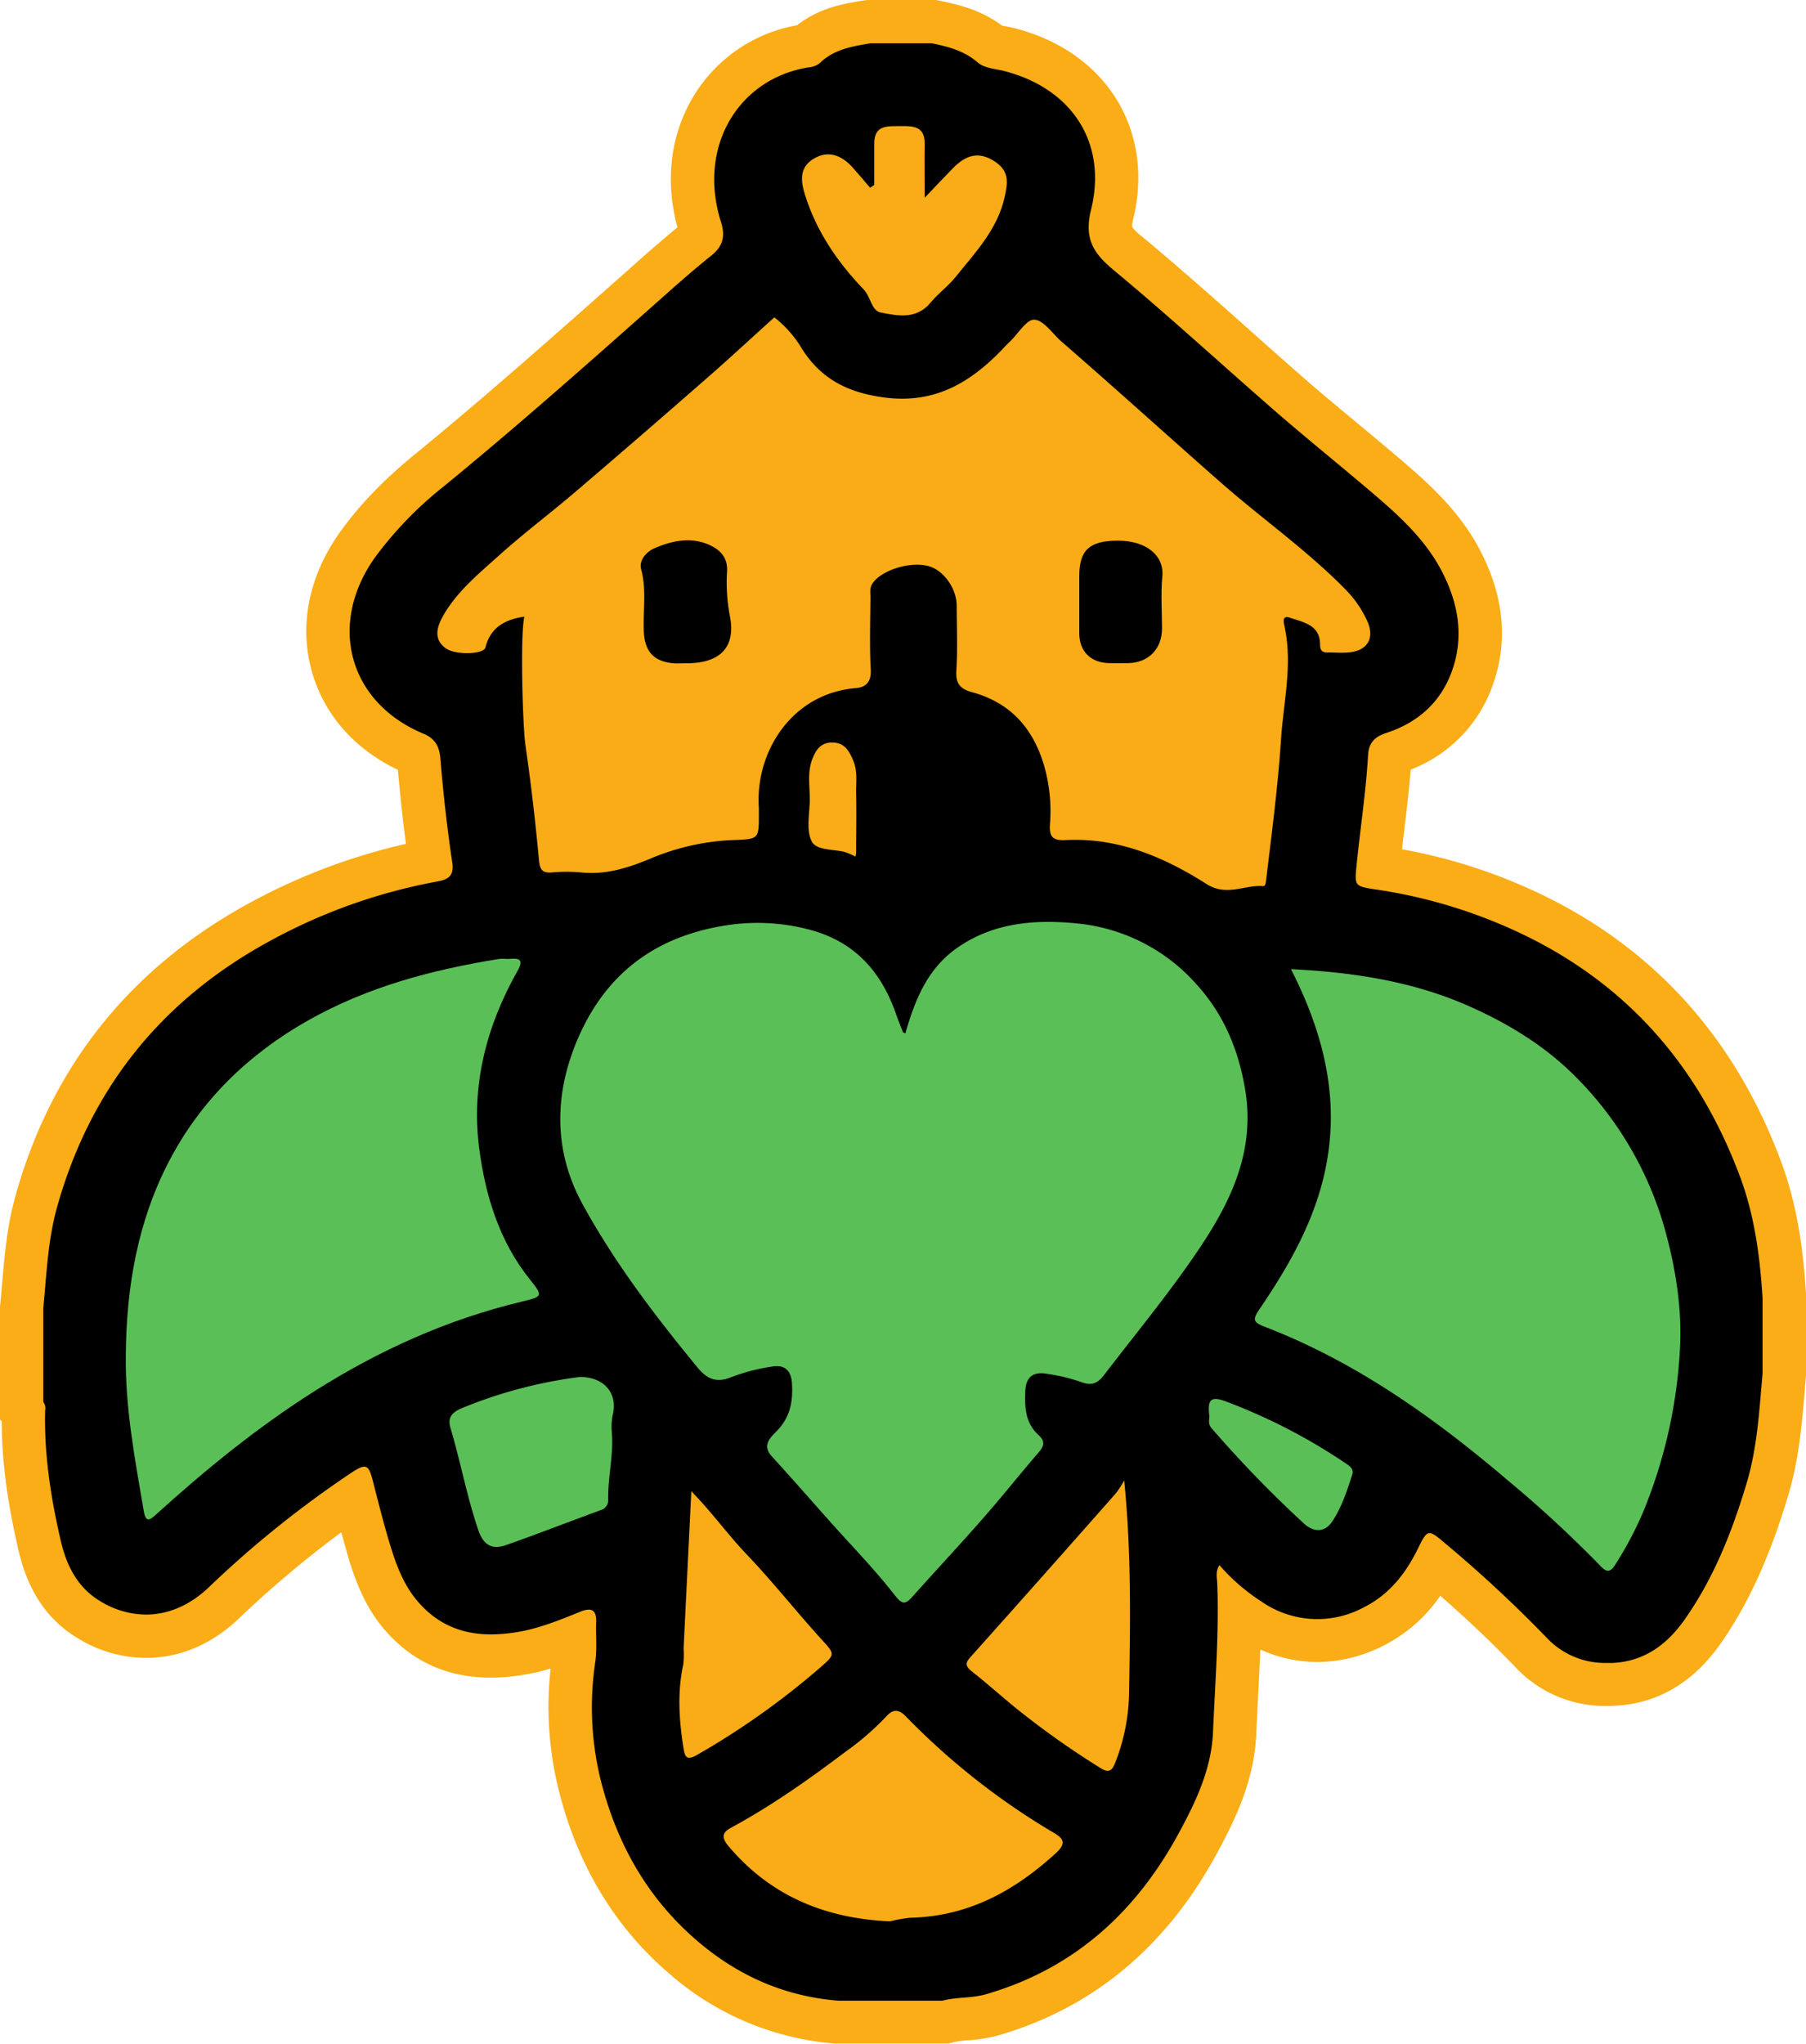 <svg xmlns="http://www.w3.org/2000/svg" viewBox="0 0 500.58 566.4"><defs><style>.cls-1{fill:#faad17;}.cls-2{fill:#5bbf57;}.cls-3{fill:#f9ac17;}</style></defs><g id="Layer_2" data-name="Layer 2"><g id="Layer_1-2" data-name="Layer 1"><path d="M232.1,560.4l-.24,0a73.26,73.26,0,0,1-42.5-18c-14.36-12.3-24.08-28.68-28.91-48.7a91.29,91.29,0,0,1-1.42-34,38.05,38.05,0,0,0,.19-5.94,76.69,76.69,0,0,1-13.13,4.12,50.58,50.58,0,0,1-10,1.06c-10.32,0-18.81-3.9-25.23-11.62-4.43-5.31-6.68-11.44-8.46-17.28-1.54-5.08-2.89-10.24-4.17-15.28A289,289,0,0,0,61.88,444.4c-6.3,5.94-13.7,9.09-21.41,9.09A30.41,30.41,0,0,1,25,449.13c-7.19-4.19-11.78-11-14-20.79-3.25-14-4.68-25.77-4.49-36.82L6,391V362.32L6,362c.18-1.87.34-3.74.5-5.61.64-7.61,1.31-15.49,3.5-23.36C19.52,299,40.15,273,71.35,255.83a161.1,161.1,0,0,1,47.87-17.28c-1.29-8.81-2.32-17.94-3.14-27.84-.12-1.47-.19-1.5-1-1.84-11.62-4.83-19.73-13.45-22.83-24.28-3.17-11-.76-23,6.78-33.57,5-7.1,11.44-13.71,20.11-20.81,20.22-16.54,40.11-34.2,59.35-51.28l2.25-2c3.67-3.27,8.06-7.11,12.73-10.86,1-.81,1.2-1,.65-2.72-3.82-12-2.61-24,3.4-33.78a36.28,36.28,0,0,1,25.58-16.82l.48-.08C228.69,8,234.73,7,240.08,6.12l.74-.12h18l.59.12c4.85,1,10.44,2.36,15.34,6.54a9.66,9.66,0,0,0,2.63.7c.76.14,1.61.3,2.49.53,22.24,5.77,33.62,24.12,28.33,45.67-1.2,4.87-.44,6.76,4.27,10.68,10.25,8.51,20.34,17.46,30.1,26.13q6.75,6,13.54,12c5.31,4.65,10.86,9.26,16.23,13.72,4,3.36,8.22,6.83,12.3,10.32,7.45,6.38,15.15,13.4,20.15,22.92,6,11.5,7.05,22.71,3,33.32-3.71,9.8-11.25,16.8-21.8,20.24a4.69,4.69,0,0,0-.8.32q0,.1,0,.27c-.38,6.71-1.18,13.4-2,19.86-.44,3.66-.89,7.43-1.26,11.13v.06l.12,0a146.18,146.18,0,0,1,46.25,14.81c27.94,14.51,48,37.61,59.58,68.65,4.62,12.37,5.93,24.76,6.61,35.25v21.63l0,.27c-.12,1.34-.23,2.68-.35,4-.75,9-1.54,18.3-4.29,27.53-4.85,16.28-10.51,28.75-17.8,39.24-6.48,9.32-14.77,14.32-24.63,14.86-.69,0-1.36.06-2,.06A28.13,28.13,0,0,1,424.37,458a351.44,351.44,0,0,0-26.63-24.84c-4.32,8.27-9.86,14-16.91,17.59a33.06,33.06,0,0,1-34.27-1.78c-1-.65-2.05-1.33-3.05-2.06,0,7.92-.43,15.79-.83,23.47-.17,3.33-.34,6.65-.49,10-.51,11.93-5.71,22.35-10.55,31.18-13.15,24-32.17,39.74-56.54,46.84a36.35,36.35,0,0,1-7.46,1.18,28.71,28.71,0,0,0-4.83.67l-.76.2Z"></path><path class="cls-1" d="M258.27,12c4.55.92,9,2.09,12.63,5.23,2.09,1.78,5,1.81,7.51,2.47,18.6,4.82,28.59,19.76,24,38.43-2,8.08.73,12.12,6.27,16.72,14.81,12.31,29,25.32,43.52,38,9.38,8.21,19.11,16,28.58,24.08,7.2,6.16,14.24,12.6,18.73,21.15,4.75,9,6.46,18.57,2.74,28.41-3.21,8.47-9.54,13.88-18.05,16.65-3.05,1-4.77,2.61-5,6-.58,10.29-2.18,20.49-3.2,30.74-.55,5.57-.54,5.73,5.19,6.6a141.49,141.49,0,0,1,44.39,14.2c27.58,14.33,45.91,36.49,56.72,65.43,4.06,10.89,5.5,22.11,6.24,33.54v21c-.91,10.21-1.44,20.43-4.41,30.38-4,13.31-9,26.08-17,37.53-4.85,7-11.11,11.8-20,12.29-.57,0-1.13,0-1.69,0a22.13,22.13,0,0,1-16.75-7,362.74,362.74,0,0,0-28.08-26.1c-2.21-1.87-3.43-2.87-4.36-2.87-1.09,0-1.8,1.36-3.25,4.32-3.38,6.87-7.88,12.65-14.89,16.19a27.09,27.09,0,0,1-28.37-1.49A54.49,54.49,0,0,1,338,433.75c-1.16,1.76-.67,3.44-.61,5,.52,13.81-.59,27.58-1.18,41.34-.44,10.37-4.94,19.64-9.82,28.55-11.85,21.6-28.94,37-53,44-4,1.17-8.18.75-12.16,1.81H232.34c-14.85-1.19-27.76-6.88-39.08-16.57-14.17-12.15-22.66-27.63-27-45.55A84.69,84.69,0,0,1,165,460.55c.5-3.64.12-7.32.24-11,.09-2.37-.58-3.47-2.06-3.47a6.13,6.13,0,0,0-2.2.53c-5.24,2.1-10.49,4.28-16,5.39a45.55,45.55,0,0,1-8.85.94c-7.78,0-14.87-2.55-20.62-9.46-3.68-4.42-5.67-9.75-7.33-15.18-1.79-5.89-3.3-11.86-4.82-17.83-.7-2.78-1.24-4-2.41-4-.81,0-1.92.6-3.58,1.69A290,290,0,0,0,57.76,440c-5.21,4.92-11.18,7.45-17.29,7.45a24.51,24.51,0,0,1-12.42-3.55c-6.52-3.8-9.6-9.93-11.23-17-2.74-11.85-4.61-23.82-4.31-36.05a2.92,2.92,0,0,0-.51-2.34v-26c.91-9.36,1.25-18.75,3.81-27.95C25,301.83,44.5,277.44,74.24,261.09a154.62,154.62,0,0,1,47.18-16.84c3.37-.62,4.42-2,3.92-5.32-1.42-9.54-2.48-19.11-3.28-28.72-.25-3.08-1.26-5.45-4.67-6.87-20.72-8.62-26.66-30.28-13.46-48.85a103.19,103.19,0,0,1,19-19.64C144,117.61,164.37,99.5,184.73,81.43c4.09-3.64,8.23-7.24,12.51-10.67,3.07-2.46,3.86-5.25,2.61-9.21-6.62-20.86,4.82-39.74,24.21-42.87a5.7,5.7,0,0,0,3.22-1.24c3.93-3.81,9-4.6,14-5.44h16.95m1.19-12H240.32l-1,.16-.25,0c-5.17.86-12,2-18.14,6.84a42,42,0,0,0-28.53,19.39C185.85,37.11,184.23,50,187.77,63c-4,3.31-7.79,6.6-11,9.45l-2.23,2c-19.2,17-39.05,34.67-59.17,51.14-9.11,7.45-15.85,14.43-21.21,22-8.62,12.13-11.34,25.87-7.66,38.71,3.39,11.81,11.79,21.33,23.79,27.05.62,7.17,1.36,13.95,2.23,20.51a168.2,168.2,0,0,0-44.05,16.76c-32.67,18-54.27,45.17-64.21,80.88-2.34,8.42-3,16.57-3.7,24.46-.16,1.92-.32,3.72-.49,5.55L0,362v31.4l.48.49c0,10.81,1.53,22.28,4.65,35.77,2.66,11.5,8.18,19.55,16.88,24.62a36.33,36.33,0,0,0,18.46,5.18c9.27,0,18.1-3.71,25.53-10.73a300.47,300.47,0,0,1,28.59-24.09q1,3.57,2,7.14c1.87,6.13,4.47,13.23,9.59,19.37,7.61,9.15,17.65,13.78,29.84,13.78a57.09,57.09,0,0,0,11.19-1.17c1.86-.37,3.65-.83,5.4-1.34a96,96,0,0,0,2,32.64c5.12,21.26,15.5,38.71,30.84,51.85a79.08,79.08,0,0,0,45.92,19.42l.48,0h31l1.52-.4a26.25,26.25,0,0,1,3.79-.49,42.24,42.24,0,0,0,8.64-1.4c26-7.56,46.18-24.29,60.12-49.72,5.16-9.42,10.72-20.58,11.29-33.8.14-3.29.31-6.67.48-9.93.23-4.42.47-8.92.63-13.45a38.82,38.82,0,0,0,15.84,3.46,40.68,40.68,0,0,0,18.39-4.59,42,42,0,0,0,15.66-13.78c7.77,6.8,14.63,13.33,20.85,19.82a33.93,33.93,0,0,0,25.42,10.72c.77,0,1.57,0,2.36-.07,11.81-.65,21.64-6.51,29.22-17.42s13.59-24.05,18.63-41c2.93-9.82,3.74-19.44,4.52-28.74.11-1.33.23-2.66.34-4l.05-.53v-21.9l0-.39c-.71-10.92-2.09-23.85-7-37-12.13-32.47-33.13-56.65-62.43-71.88a150.56,150.56,0,0,0-42.57-14.48c.21-1.84.43-3.68.65-5.49.65-5.4,1.31-10.94,1.75-16.58a38.8,38.8,0,0,0,22.49-22.7c4.65-12.29,3.53-25.16-3.33-38.24-5.49-10.46-13.66-17.93-21.56-24.69-4.11-3.52-8.31-7-12.37-10.38-5.34-4.43-10.85-9-16.1-13.61-4.52-4-9.1-8-13.53-12-9.79-8.7-19.92-17.69-30.23-26.26a12.39,12.39,0,0,1-2.58-2.54,7.31,7.31,0,0,1,.3-2.09c6-24.6-7.39-46.36-32.65-52.91-1.08-.27-2.09-.46-2.89-.61l-.8-.16C272.27,3,266.3,1.38,260.63.24L259.46,0Z"></path><path class="cls-2" d="M250.94,286.4c2.66-9.33,6.15-17.94,14.27-23.65,10.14-7.15,21.82-8,33.49-6.82a50.68,50.68,0,0,1,32.9,16.82c7.49,8.2,11.57,17.9,13.46,28.79,3.4,19.55-5.77,34.92-16.27,49.72-7.28,10.26-15.27,20-22.93,30-1.57,2-3.22,2.85-6,1.81A51.39,51.39,0,0,0,290,380.7c-3.54-.58-5.64.81-5.81,4.79-.19,4.57,0,8.9,3.68,12.22,1.7,1.53,1.67,2.89.14,4.65-5.25,6.09-10.25,12.39-15.55,18.43-6.41,7.31-13.05,14.42-19.53,21.67-2,2.27-2.87,2.28-5-.48-5.46-7-11.69-13.39-17.6-20-5.48-6.15-10.9-12.35-16.45-18.43-2.93-3.2.1-5.56,1.56-7.11,3.67-3.87,4.38-8.19,4.07-13.14-.24-3.69-2.23-5.16-5.52-4.58a53.4,53.4,0,0,0-11.29,2.93c-4.14,1.71-6.77.48-9.38-2.69-11.75-14.28-23-29.06-31.83-45.22-8.13-14.81-8-30.72-1.1-46.41,7.66-17.36,20.83-27.36,39.41-30.64a56.36,56.36,0,0,1,24.31.88c12.65,3.25,20.1,11.55,24.25,23.45.58,1.67,1.24,3.31,1.89,4.95C250.22,286.07,250.45,286.12,250.94,286.4Z"></path><path class="cls-3" d="M145.34,170.89c-5.57.83-9.4,3.07-10.8,8.57-.47,1.86-8,2.12-10.75.35-3.87-2.55-2.62-6.2-1-9.09,3.8-6.71,9.77-11.62,15.4-16.67,7-6.32,14.62-12,21.82-18.19q18.32-15.65,36.44-31.52c6.17-5.39,12.17-11,18.19-16.39a31.63,31.63,0,0,1,7.66,8.73c5.32,8.4,12.79,12.15,22.77,13.47,14.36,1.9,24.38-4.42,33.45-14.07.45-.48.93-1,1.41-1.41,2.26-2.18,4.62-6.19,6.76-6.07,2.62.14,5,3.83,7.46,6,14.88,12.92,29.48,26.17,44.29,39.18,11.44,10.05,24,18.82,34.67,29.76a30.32,30.32,0,0,1,5.79,8.42c2.27,4.83.19,8.41-5.16,8.86-1.82.15-3.66,0-5.48,0-1.62.08-2.36-.39-2.37-2.2,0-5.49-4.67-6.15-8.37-7.44-2.32-.81-1.66,1.56-1.46,2.49,2.25,10.53-.3,20.86-1,31.29-.49,7.54-1.27,15-2.14,22.52-.64,5.51-1.34,11-2,16.53-.08.68-.17,1.63-.84,1.57-5.21-.42-10.06,3-15.76-.65-11.72-7.46-24.5-12.85-38.9-12.12-3.46.18-4.64-.75-4.4-4.33a45.72,45.72,0,0,0-1.83-17c-3.16-10.13-9.52-16.86-19.75-19.65-3.32-.9-4.59-2.4-4.36-6,.37-6,.11-12,.09-18,0-4.68-3.59-9.74-7.65-10.9-5.19-1.48-13.28,1.07-15.72,4.82-.83,1.27-.52,2.55-.53,3.82-.05,6.66-.27,13.33.08,20,.18,3.41-1.31,4.89-4.15,5.13-17.86,1.49-27.94,17.83-26.86,33.23,0,.49,0,1,0,1.49,0,7.3,0,7.08-7.24,7.39a65.52,65.52,0,0,0-22.63,5.06c-6.31,2.64-12.49,4.63-19.4,3.91a44.2,44.2,0,0,0-8,0c-2.77.23-3.43-.72-3.69-3.53-1-10.73-2.24-21.44-3.79-32.11C144.87,200.47,144.15,176.15,145.34,170.89Z"></path><path class="cls-2" d="M357.82,268.58c17.51.88,34,3.41,49.6,10.37,10.69,4.76,20.68,10.86,28.92,19.07a96.73,96.73,0,0,1,25.25,43.13c3,11,4.74,22.18,4,33.59a137.57,137.57,0,0,1-10.29,44.62,100.72,100.72,0,0,1-7.56,14.21c-1.41,2.28-2.44,2.2-4.1.44a330.27,330.27,0,0,0-25.81-23.83c-20.36-17.34-42-32.73-67.16-42.45-3.18-1.23-3.64-1.87-1.66-4.78,7.07-10.41,13.44-21.16,17-33.46C372.12,308.27,368,288.52,357.82,268.58Z"></path><path class="cls-2" d="M34.87,375.38c.17-18.73,3.27-36.84,12-53.6s22-29.67,38.54-39,34.29-14,52.72-17c1.14-.18,2.33.05,3.49-.06,3.47-.35,2.93,1.38,1.79,3.41-8.64,15.29-12.86,31.79-10.58,49.17,1.72,13.08,5.56,25.79,14.21,36.49,3.6,4.44,3.22,4.58-2.41,5.93-20.49,4.9-39.41,13.43-57.21,24.66-15.85,10-30.29,21.76-44.14,34.31-1.76,1.59-2.86,2.37-3.42-.86C37.41,404.44,34.66,390.09,34.87,375.38Z"></path><path class="cls-3" d="M246.69,532.47c-17.82-.8-33.06-6.93-44.82-20.91-2.69-3.21-.64-4.29,1.46-5.43,11-6,21.13-13.21,31.09-20.71a75.85,75.85,0,0,0,11.15-9.66c1.74-1.94,3.31-2.36,5.52-.08a196.39,196.39,0,0,0,41,32.25c2.53,1.5,3.62,2.82.68,5.53-11.49,10.56-24.39,17.64-40.37,18A36.9,36.9,0,0,0,246.69,532.47Z"></path><path class="cls-3" d="M311.6,410.27c2,20,1.7,39.21,1.36,58.36a55.06,55.06,0,0,1-3.87,19.93c-.83,2.05-1.67,2.92-4,1.46a236.11,236.11,0,0,1-23.39-16.55c-4.18-3.41-8.19-7-12.42-10.35-2.31-1.82-1.24-2.82.23-4.47q20-22.36,39.86-44.9A30.62,30.62,0,0,0,311.6,410.27Z"></path><path class="cls-3" d="M242.32,51.25c0-3.8,0-7.61,0-11.42,0-5.33,3.72-4.83,7.26-4.88s6.79,0,6.72,4.94,0,9.6,0,14.91c2.85-3,5.35-5.65,7.9-8.25,3.43-3.51,7.08-4.81,11.66-1.71,3.87,2.62,3.51,5.67,2.62,9.71-2,9.07-8.15,15.38-13.59,22.18-2.06,2.58-4.85,4.57-6.95,7.12-3.92,4.76-9.07,3.69-13.81,2.76-2.61-.51-2.77-4.33-4.73-6.38-7.12-7.43-12.93-15.81-16.14-25.8-1.29-4-1.9-7.88,2.2-10.4s7.84-1,10.89,2.41c1.64,1.84,3.22,3.72,4.82,5.58Z"></path><path class="cls-3" d="M191.62,413.27c5.79,5.94,10.14,12.05,15.3,17.46,7.11,7.45,13.52,15.57,20.44,23.21,4.25,4.69,4.3,4.38-.33,8.46a216.17,216.17,0,0,1-33.68,23.86c-2.7,1.58-3.45,1-3.86-1.53-1.25-7.81-1.81-15.62-.1-23.46a27.67,27.67,0,0,0,.09-4.47C190.17,442.57,190.88,428.34,191.62,413.27Z"></path><path class="cls-2" d="M160.71,381.6c6.91,0,10.45,4.63,9.18,10.27a16.64,16.64,0,0,0-.32,4.93c.55,6.32-1.09,12.5-1,18.78a2.81,2.81,0,0,1-2.11,2.94c-8.71,3.19-17.35,6.55-26.1,9.64-3.81,1.35-6.31.24-7.79-4.13-3.15-9.28-4.92-18.91-7.7-28.28-.74-2.47-.09-4.17,3.13-5.5A128.13,128.13,0,0,1,160.71,381.6Z"></path><path class="cls-2" d="M335.18,392.3c-.55-4.61.6-5.35,4.38-4A159.87,159.87,0,0,1,373,405.54c1.24.82,2.3,1.64,1.82,3.1-1.47,4.5-2.9,9.05-5.55,13-2.3,3.44-5.55,2.75-7.91.52a325,325,0,0,1-25.57-26.39C334.62,394.42,335.37,392.91,335.18,392.3Z"></path><path class="cls-3" d="M237.1,237.4a17.89,17.89,0,0,0-3.12-1.34c-3.14-.71-7.67-.43-8.94-2.8-1.54-2.85-.78-7.08-.61-10.69.18-4.06-.82-8.16.72-12.19,1.1-2.87,2.63-4.8,5.94-4.59,3.07.2,4.24,2.29,5.36,4.88,1.33,3.06.78,6.14.85,9.21.11,5.46,0,10.93,0,16.4A8,8,0,0,1,237.1,237.4Z"></path><path d="M190.12,183.81c-1.16,0-2.33.09-3.48,0-5.54-.5-7.94-3.34-8.19-8.82-.25-5.73.81-11.47-.74-17.22-.64-2.39,1.3-4.8,3.68-5.83,4.86-2.09,10-3.2,15.06-1,3,1.33,5.29,3.39,5.07,7.42a49.33,49.33,0,0,0,.77,12.26C204.19,180.17,198.68,183.88,190.12,183.81Z"></path><path d="M299.15,166.64v-7c0-7.17,2.79-9.78,10.66-9.81,8.29,0,12.91,4.42,12.36,9.92-.46,4.77-.09,9.62-.09,14.43,0,5.64-3.72,9.47-9.32,9.59-1.82,0-3.65.06-5.47,0-5-.15-8.12-3.29-8.14-8.19C299.13,172.62,299.15,169.63,299.15,166.64Z"></path></g></g></svg>